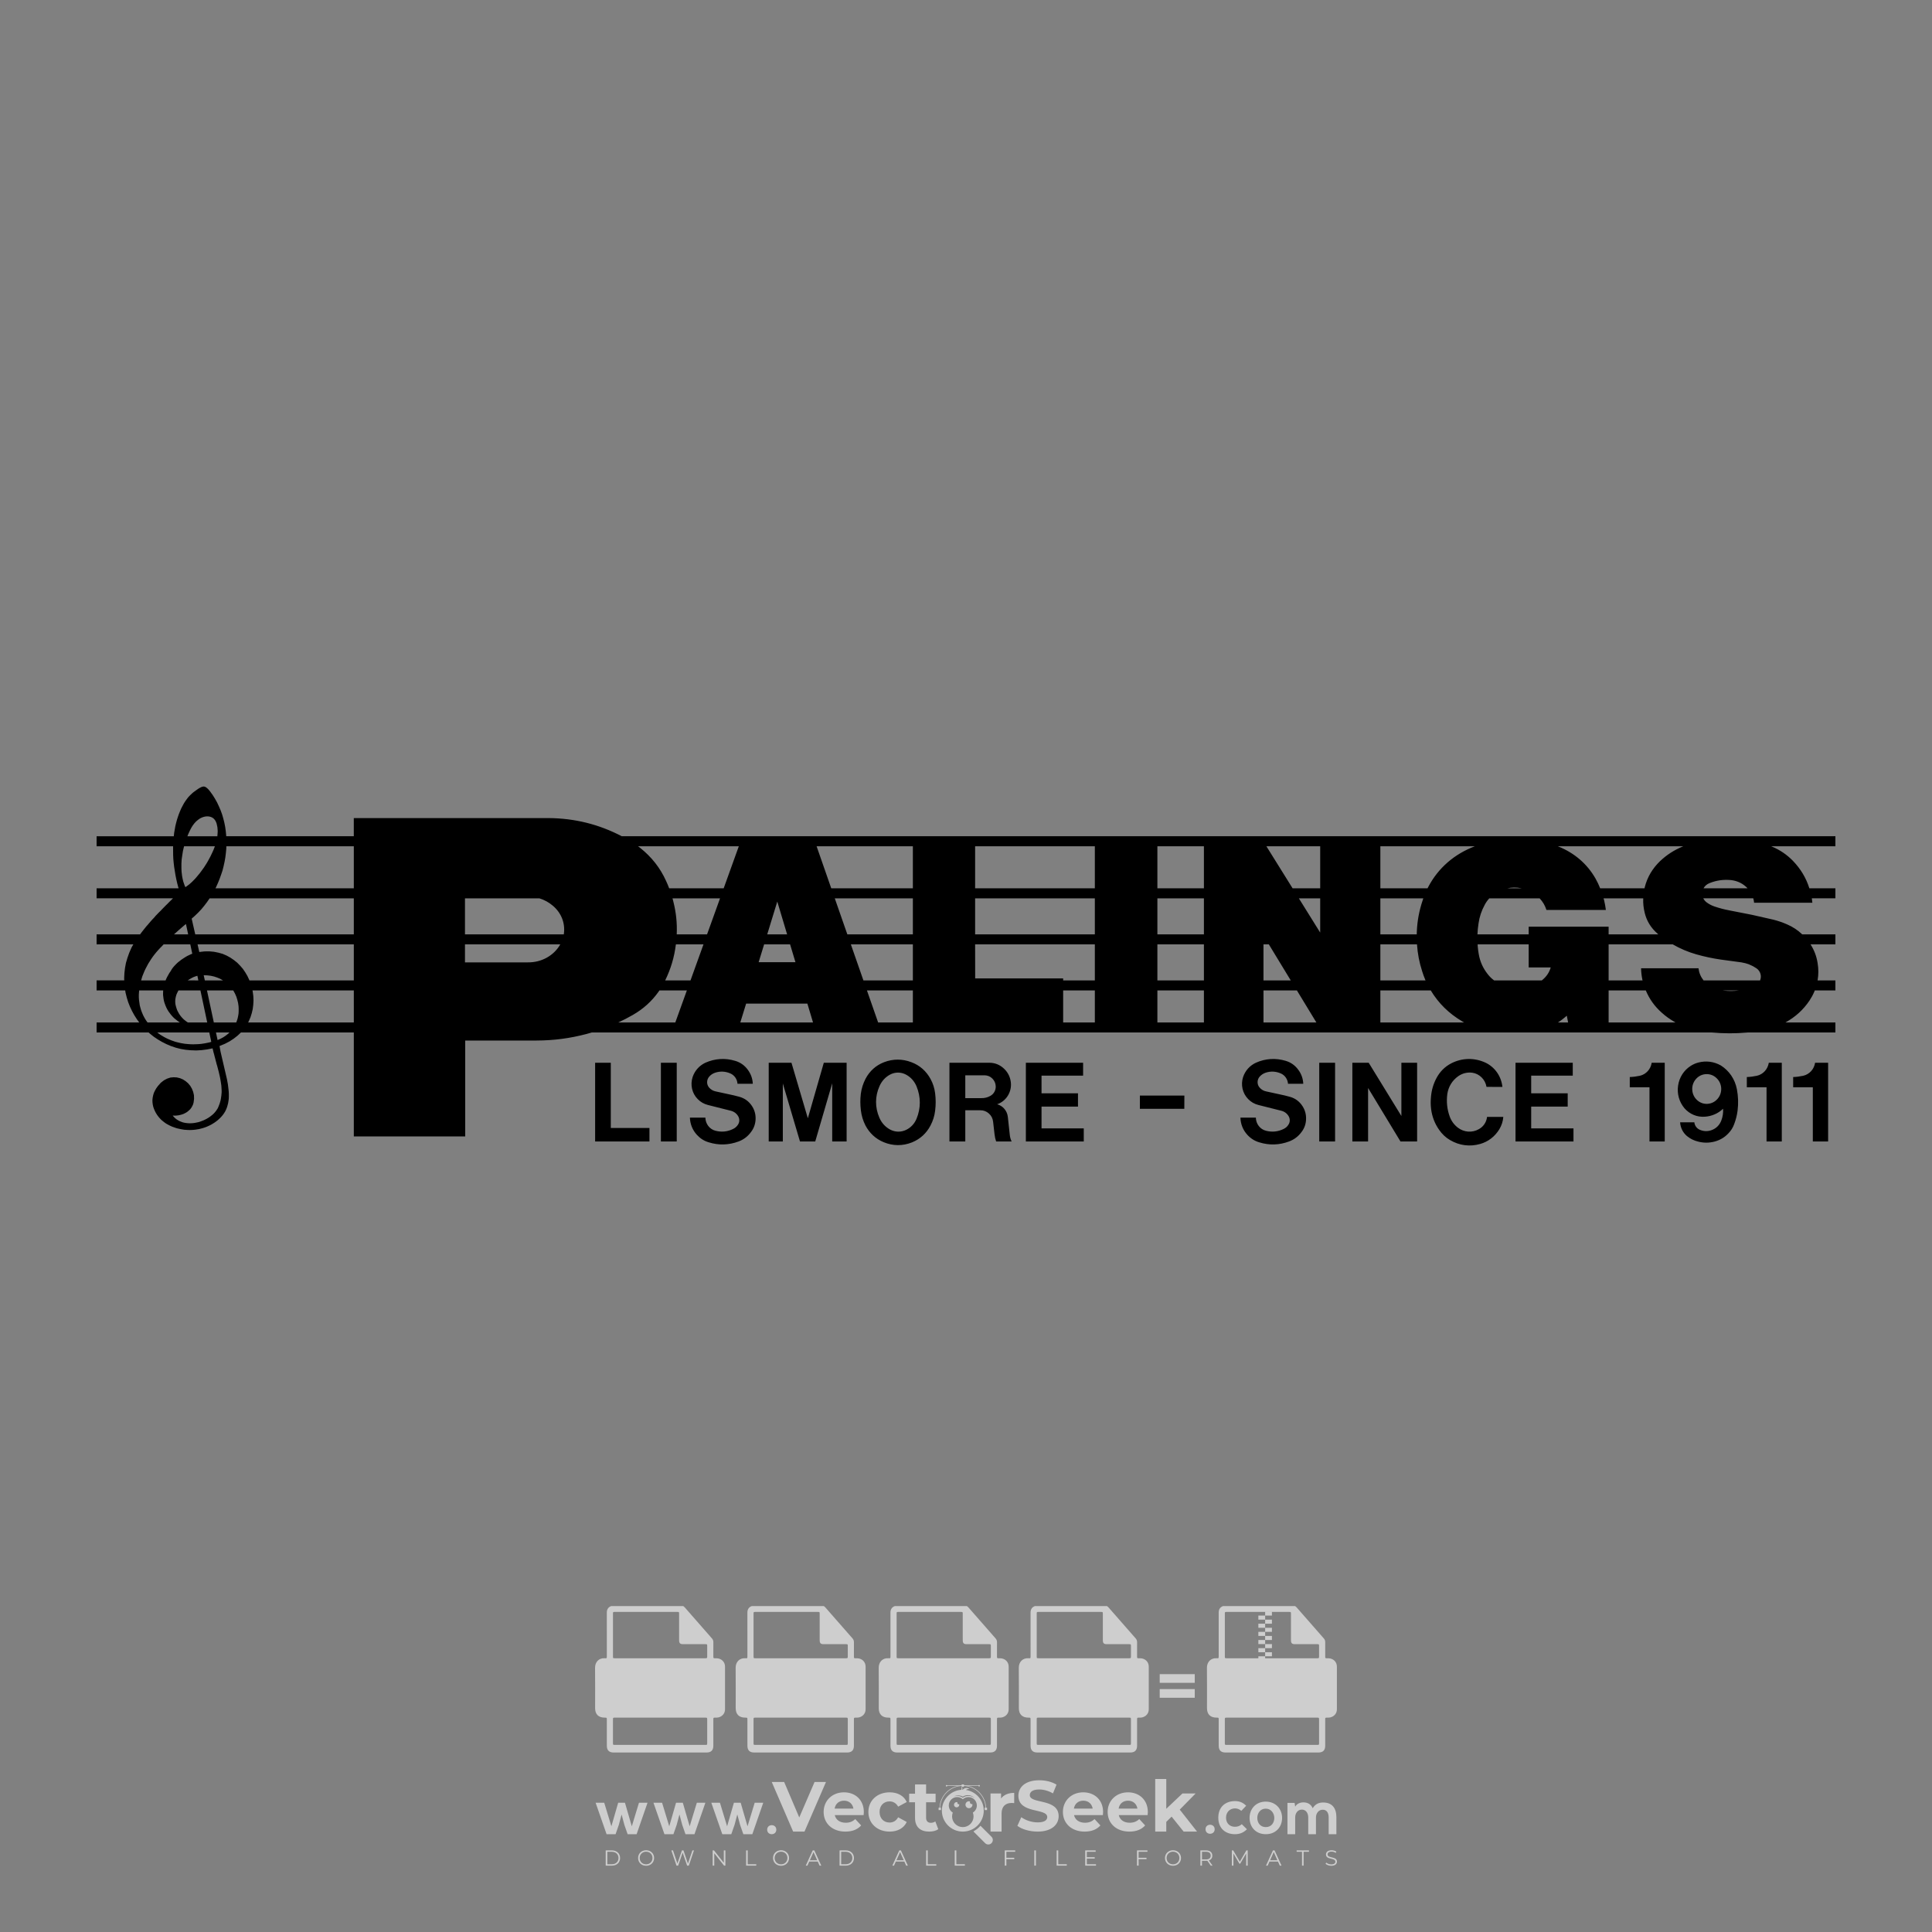 <?xml version="1.0" encoding="iso-8859-1"?>
<!-- Generator: Adobe Illustrator 27.0.0, SVG Export Plug-In . SVG Version: 6.00 Build 0)  -->
<svg version="1.1" id="Layer_1" xmlns="http://www.w3.org/2000/svg" xmlns:xlink="http://www.w3.org/1999/xlink" x="0px" y="0px"
	 viewBox="0 0 500 500" style="enable-background:new 0 0 500 500;" xml:space="preserve">
<rect x="0" y="0" width="500" height="500" fill="#808080" stroke="none"/>
<g id="watermark_1_">
	<g>
		<g id="watermark" style="opacity:0.61;">
			<g>
				<g>
					<g>
						<g>
							<polygon style="fill:#FFFFFF;" points="213.765,461.172 208.204,474.017 205.268,474.017 199.726,461.172 202.938,461.172 
								206.846,470.347 210.81,461.172 							"/>
						</g>
						<g>
							<path style="fill:#FFFFFF;" d="M223.507,469.741h-7.469c0.275,1.23,1.321,1.982,2.826,1.982c1.046,0,1.798-0.312,2.477-0.954
								l1.523,1.651c-0.917,1.046-2.294,1.597-4.074,1.597c-3.413,0-5.634-2.147-5.634-5.083c0-2.954,2.257-5.083,5.267-5.083
								c2.899,0,5.138,1.945,5.138,5.12C223.562,469.191,223.526,469.503,223.507,469.741 M216.002,468.071h4.863
								c-0.202-1.248-1.138-2.055-2.422-2.055C217.139,466.016,216.204,466.805,216.002,468.071"/>
						</g>
						<g>
							<path style="fill:#FFFFFF;" d="M224.735,468.934c0-2.973,2.294-5.083,5.505-5.083c2.074,0,3.707,0.899,4.423,2.514
								l-2.22,1.193c-0.532-0.936-1.321-1.358-2.221-1.358c-1.45,0-2.587,1.009-2.587,2.734c0,1.725,1.138,2.734,2.587,2.734
								c0.899,0,1.688-0.404,2.221-1.358l2.22,1.211c-0.716,1.578-2.349,2.495-4.423,2.495
								C227.029,474.017,224.735,471.907,224.735,468.934"/>
						</g>
						<g>
							<path style="fill:#FFFFFF;" d="M242.828,473.393c-0.587,0.422-1.45,0.624-2.331,0.624c-2.33,0-3.688-1.193-3.688-3.542
								v-4.055h-1.523v-2.202h1.523v-2.404h2.863v2.404h2.459v2.202h-2.459v4.019c0,0.844,0.458,1.303,1.229,1.303
								c0.422,0,0.844-0.128,1.156-0.367L242.828,473.393z"/>
						</g>
					</g>
					<g>
						<path style="fill:#FFFFFF;" d="M262.474,463.997v2.643c-0.238-0.018-0.422-0.037-0.642-0.037
							c-1.578,0-2.624,0.862-2.624,2.753v4.661h-2.863v-9.873h2.734v1.303C259.776,464.493,260.951,463.997,262.474,463.997"/>
					</g>
					<g>
						<path style="fill:#FFFFFF;" d="M263.299,472.53l1.009-2.239c1.083,0.789,2.697,1.339,4.239,1.339
							c1.762,0,2.477-0.587,2.477-1.376c0-2.404-7.469-0.752-7.469-5.524c0-2.184,1.762-4,5.413-4c1.615,0,3.267,0.385,4.459,1.138
							l-0.918,2.257c-1.193-0.679-2.422-1.009-3.56-1.009c-1.761,0-2.44,0.66-2.44,1.468c0,2.367,7.468,0.734,7.468,5.45
							c0,2.147-1.78,3.982-5.45,3.982C266.492,474.017,264.437,473.411,263.299,472.53"/>
					</g>
					<g>
						<path style="fill:#FFFFFF;" d="M285.428,469.741h-7.469c0.275,1.23,1.321,1.982,2.826,1.982c1.046,0,1.798-0.312,2.477-0.954
							l1.523,1.651c-0.918,1.046-2.294,1.597-4.074,1.597c-3.413,0-5.634-2.147-5.634-5.083c0-2.954,2.257-5.083,5.267-5.083
							c2.9,0,5.138,1.945,5.138,5.12C285.484,469.191,285.447,469.503,285.428,469.741 M277.923,468.071h4.863
							c-0.202-1.248-1.138-2.055-2.422-2.055C279.061,466.016,278.125,466.805,277.923,468.071"/>
					</g>
					<g>
						<path style="fill:#FFFFFF;" d="M297.007,469.741h-7.469c0.275,1.23,1.321,1.982,2.826,1.982c1.046,0,1.798-0.312,2.477-0.954
							l1.523,1.651c-0.918,1.046-2.294,1.597-4.074,1.597c-3.413,0-5.634-2.147-5.634-5.083c0-2.954,2.257-5.083,5.267-5.083
							c2.899,0,5.138,1.945,5.138,5.12C297.062,469.191,297.025,469.503,297.007,469.741 M289.501,468.071h4.863
							c-0.202-1.248-1.138-2.055-2.422-2.055C290.639,466.016,289.703,466.805,289.501,468.071"/>
					</g>
					<g>
						<polygon style="fill:#FFFFFF;" points="303.208,470.145 301.831,471.503 301.831,474.017 298.969,474.017 298.969,460.401 
							301.831,460.401 301.831,468.108 306.016,464.144 309.429,464.144 305.318,468.328 309.796,474.017 306.327,474.017 						"/>
					</g>
					<g>
						<path style="fill:#FFFFFF;" d="M256.601,475.359L256.601,475.359l-2.86-2.86c-0.435,0.508-0.953,0.943-1.534,1.284
							c-0.092,0.069-0.186,0.136-0.283,0.199l3.027,3.027c0.456,0.456,1.195,0.456,1.65,0
							C257.057,476.554,257.057,475.815,256.601,475.359"/>
					</g>
					<g>
						<path style="fill:#FFFFFF;" d="M249.984,463.244c0.221-0.173,0.495-0.281,0.797-0.281c0.042,0,0.083,0.002,0.124,0.006
							c-0.214-0.156-0.478-0.249-0.764-0.249c-0.395,0-0.744,0.18-0.981,0.458c-0.051,0-0.1,0.006-0.151,0.008
							c0.039-0.077,0.064-0.162,0.064-0.255c0-0.234-0.143-0.434-0.346-0.519c0.087,0.126,0.138,0.279,0.138,0.445
							c0,0.122-0.031,0.237-0.081,0.341c-2.811,0.201-5.03,2.539-5.03,5.4c0,2.993,2.426,5.42,5.42,5.42
							c2.993,0,5.42-2.426,5.42-5.42C254.595,465.879,252.593,463.635,249.984,463.244 M247.983,464.656
							c0.435,0,0.844,0.112,1.199,0.309c0.374-0.245,0.82-0.387,1.299-0.387c0.711,0,1.348,0.312,1.784,0.806
							c-0.435-0.379-1.004-0.61-1.627-0.61c-0.449,0-0.87,0.12-1.234,0.329c-0.079,0.046-0.156,0.096-0.229,0.15
							c-0.065-0.048-0.133-0.093-0.204-0.134c-0.369-0.219-0.8-0.344-1.26-0.344c-0.3,0-0.588,0.054-0.854,0.152
							C247.196,464.754,247.578,464.656,247.983,464.656 M251.772,469.098c0.115,0.305,0.181,0.634,0.181,0.979
							c0,1.534-1.244,2.777-2.778,2.777c-1.534,0-2.777-1.243-2.777-2.777c0-0.345,0.066-0.674,0.181-0.979
							c-0.62-0.382-1.035-1.064-1.035-1.846c0-1.197,0.971-2.168,2.168-2.168c0.565,0,1.078,0.218,1.463,0.572
							c0.386-0.354,0.899-0.572,1.464-0.572c1.197,0,2.168,0.971,2.168,2.168C252.807,468.034,252.392,468.716,251.772,469.098"/>
					</g>
					<g>
						<path style="fill:#FFFFFF;" d="M251.666,467.061c0,0.497-0.404,0.901-0.901,0.901c-0.497,0-0.901-0.404-0.901-0.901
							s0.404-0.901,0.901-0.901c0.101,0,0.197,0.017,0.287,0.047c-0.03,0.062-0.045,0.132-0.045,0.204
							c0,0.273,0.221,0.494,0.494,0.494c0.05,0,0.099-0.008,0.146-0.022C251.66,466.941,251.666,467,251.666,467.061"/>
					</g>
					<g>
						<path style="fill:#FFFFFF;" d="M248.255,467.061c0,0.376-0.305,0.681-0.681,0.681c-0.376,0-0.681-0.305-0.681-0.681
							s0.305-0.681,0.681-0.681c0.076,0,0.149,0.013,0.217,0.035c-0.023,0.047-0.034,0.1-0.034,0.155
							c0,0.206,0.167,0.374,0.374,0.374c0.038,0,0.075-0.006,0.11-0.017C248.25,466.97,248.255,467.015,248.255,467.061"/>
					</g>
					<g>
						<g>
							<g>
								<rect x="242.908" y="467.83" style="fill:#FFFFFF;" width="0.616" height="0.616"/>
							</g>
							<g>
								<rect x="254.827" y="467.83" style="fill:#FFFFFF;" width="0.616" height="0.616"/>
							</g>
							<g>
								<path style="fill:#FFFFFF;" d="M255.205,468.082h-0.14c0-3.248-2.642-5.89-5.89-5.89c-3.248,0-5.89,2.642-5.89,5.89h-0.14
									c0-1.611,0.627-3.125,1.766-4.264c1.139-1.139,2.653-1.766,4.264-1.766c1.611,0,3.125,0.627,4.264,1.766
									C254.578,464.957,255.205,466.471,255.205,468.082"/>
							</g>
						</g>
						<g>
							<rect x="248.868" y="461.814" style="fill:#FFFFFF;" width="0.616" height="0.616"/>
						</g>
						<g>
							<rect x="244.95" y="462.052" style="fill:#FFFFFF;" width="8.45" height="0.14"/>
						</g>
						<g>
							<path style="fill:#FFFFFF;" d="M245.174,462.15c0,0.108-0.088,0.196-0.196,0.196c-0.108,0-0.196-0.088-0.196-0.196
								c0-0.108,0.088-0.196,0.196-0.196C245.086,461.954,245.174,462.042,245.174,462.15"/>
						</g>
						<g>
							<path style="fill:#FFFFFF;" d="M253.596,462.15c0,0.108-0.088,0.196-0.196,0.196c-0.108,0-0.196-0.088-0.196-0.196
								c0-0.108,0.088-0.196,0.196-0.196C253.509,461.954,253.596,462.042,253.596,462.15"/>
						</g>
					</g>
				</g>
				<g>
					<path style="fill:#FFFFFF;" d="M314.356,473.409c0,1.559-2.364,1.559-2.364,0C311.993,471.851,314.356,471.851,314.356,473.409
						z"/>
				</g>
				<g>
					<g>
						<g>
							<path style="fill:#FFFFFF;" d="M161.739,466.549l1.772,6.088l1.855-6.088h2.215l-2.823,8.14h-2.33l-0.837-2.396l-0.722-2.708
								l-0.722,2.708l-0.837,2.396h-2.33l-2.839-8.14h2.231l1.855,6.088l1.756-6.088H161.739z"/>
						</g>
						<g>
							<path style="fill:#FFFFFF;" d="M176.713,466.549l1.772,6.088l1.855-6.088h2.215l-2.823,8.14h-2.33l-0.837-2.396l-0.722-2.708
								l-0.722,2.708l-0.837,2.396h-2.33l-2.839-8.14h2.231l1.855,6.088l1.756-6.088H176.713z"/>
						</g>
						<g>
							<path style="fill:#FFFFFF;" d="M191.687,466.549l1.772,6.088l1.855-6.088h2.215l-2.823,8.14h-2.33l-0.837-2.396l-0.722-2.708
								l-0.722,2.708l-0.837,2.396h-2.33l-2.839-8.14h2.231l1.855,6.088l1.756-6.088H191.687z"/>
						</g>
					</g>
					<g>
						<path style="fill:#FFFFFF;" d="M200.908,473.52c0,1.559-2.364,1.559-2.364,0C198.545,471.962,200.908,471.962,200.908,473.52z
							"/>
					</g>
					<g>
						<path style="fill:#FFFFFF;" d="M322.71,473.409c-0.935,0.919-1.919,1.28-3.117,1.28c-2.346,0-4.3-1.411-4.3-4.282
							s1.953-4.284,4.3-4.284c1.149,0,2.035,0.329,2.921,1.199l-1.264,1.329c-0.476-0.428-1.066-0.64-1.623-0.64
							c-1.346,0-2.33,0.985-2.33,2.396c0,1.542,1.05,2.362,2.297,2.362c0.64,0,1.28-0.18,1.772-0.672L322.71,473.409z"/>
					</g>
					<g>
						<path style="fill:#FFFFFF;" d="M331.805,470.472c0,2.33-1.591,4.217-4.217,4.217c-2.626,0-4.201-1.887-4.201-4.217
							c0-2.314,1.609-4.217,4.185-4.217C330.149,466.255,331.805,468.158,331.805,470.472z M325.389,470.472
							c0,1.231,0.739,2.38,2.199,2.38c1.46,0,2.199-1.149,2.199-2.38c0-1.215-0.854-2.396-2.199-2.396
							C326.144,468.077,325.389,469.258,325.389,470.472z"/>
					</g>
					<g>
						<path style="fill:#FFFFFF;" d="M338.572,474.689v-4.332c0-1.068-0.559-2.035-1.658-2.035c-1.082,0-1.722,0.967-1.722,2.035
							v4.332h-2.003v-8.107h1.855l0.148,0.985c0.426-0.82,1.362-1.116,2.133-1.116c0.969,0,1.937,0.394,2.396,1.51
							c0.723-1.149,1.658-1.478,2.708-1.478c2.297,0,3.43,1.412,3.43,3.84v4.365h-2.003v-4.365c0-1.066-0.442-1.97-1.526-1.97
							c-1.082,0-1.756,0.935-1.756,2.003v4.332H338.572z"/>
					</g>
				</g>
			</g>
		</g>
		<g style="opacity:0.61;">
			<g>
				<g>
					<path style="fill:#FFFFFF;" d="M345.988,431.299c-0.006-1.224-0.959-2.121-2.189-2.14c-0.924-0.014-0.832,0.12-0.834-0.867
						c-0.003-1.097-0.007-2.194,0.003-3.292c0.003-0.379-0.112-0.691-0.362-0.976c-2.342-2.668-4.678-5.342-7.019-8.011
						c-0.12-0.137-0.275-0.244-0.414-0.366c-6.214,0-12.427,0-18.641,0c-0.794,0.293-1.14,0.868-1.138,1.709
						c0.01,3.748,0.004,7.496,0.004,11.243c0,0.556-0.003,0.589-0.55,0.551c-1.497-0.102-2.516,0.986-2.497,2.492
						c0.044,3.476,0.013,6.953,0.014,10.429c0.001,1.58,0.867,2.443,2.45,2.449c0.582,0.002,0.582,0.002,0.582,0.6
						c0,2.219-0.001,4.438,0.001,6.657c0.001,1.192,0.58,1.771,1.768,1.771c8.013,0.001,16.027,0.001,24.04,0
						c1.168,0,1.755-0.583,1.757-1.745c0.002-2.256,0-4.512,0.001-6.768c0-0.512,0.002-0.511,0.52-0.515
						c0.271-0.002,0.541,0.008,0.809-0.058c0.996-0.246,1.69-1.044,1.694-2.069C346.003,438.696,346.005,434.997,345.988,431.299z
						 M317.537,417.162c5.337,0,10.674,0,16.01,0c0.548,0,0.554,0.007,0.554,0.561c0.001,2.243-0.001,4.486,0.001,6.73
						c0.001,0.811,0.249,1.059,1.06,1.059c1.91,0.001,3.821,0,5.731,0.001c0.458,0,0.479,0.021,0.481,0.483
						c0.003,0.887,0.002,1.775,0,2.662c-0.001,0.477-0.024,0.498-0.504,0.499c-3.895,0.001-7.79,0-11.684,0
						c-3.882,0-7.765,0-11.647,0c-0.55,0-0.552-0.001-0.552-0.561c-0.001-3.624-0.001-7.247,0-10.871
						C316.987,417.166,316.991,417.162,317.537,417.162z M340.822,451.579c-3.883,0.001-7.766,0-11.65,0c-3.871,0-7.742,0-11.613,0
						c-0.572,0-0.574-0.002-0.574-0.579c-0.001-1.997-0.001-3.994,0.001-5.991c0-0.464,0.023-0.486,0.478-0.487
						c7.803-0.001,15.607-0.001,23.41,0c0.478,0,0.499,0.02,0.499,0.503c0.002,1.997,0.001,3.994,0,5.991
						C341.375,451.574,341.37,451.579,340.822,451.579z"/>
				</g>
				<g>
					<g>
						<rect x="327.418" y="417.053" style="fill:#FFFFFF;" width="1.757" height="1.054"/>
					</g>
					<g>
						<rect x="325.662" y="418.107" style="fill:#FFFFFF;" width="1.757" height="1.054"/>
					</g>
					<g>
						<rect x="327.418" y="419.161" style="fill:#FFFFFF;" width="1.757" height="1.054"/>
					</g>
					<g>
						<rect x="325.662" y="420.215" style="fill:#FFFFFF;" width="1.757" height="1.054"/>
					</g>
					<g>
						<rect x="327.418" y="421.269" style="fill:#FFFFFF;" width="1.757" height="1.054"/>
					</g>
					<g>
						<rect x="325.662" y="422.323" style="fill:#FFFFFF;" width="1.757" height="1.054"/>
					</g>
					<g>
						<rect x="327.418" y="423.378" style="fill:#FFFFFF;" width="1.757" height="1.054"/>
					</g>
					<g>
						<rect x="325.662" y="424.432" style="fill:#FFFFFF;" width="1.757" height="1.054"/>
					</g>
					<g>
						<rect x="327.418" y="425.486" style="fill:#FFFFFF;" width="1.757" height="1.054"/>
					</g>
					<g>
						<rect x="325.662" y="426.54" style="fill:#FFFFFF;" width="1.757" height="1.054"/>
					</g>
					<g>
						<rect x="327.418" y="427.594" style="fill:#FFFFFF;" width="1.757" height="1.054"/>
					</g>
					<g>
						<rect x="325.662" y="428.648" style="fill:#FFFFFF;" width="1.757" height="1.054"/>
					</g>
				</g>
			</g>
			<g>
				<path style="fill:#FFFFFF;" d="M187.637,431.299c-0.006-1.224-0.959-2.121-2.189-2.14c-0.924-0.014-0.832,0.12-0.834-0.867
					c-0.003-1.097-0.007-2.194,0.003-3.292c0.003-0.379-0.112-0.691-0.362-0.976c-2.342-2.668-4.678-5.342-7.019-8.011
					c-0.12-0.137-0.275-0.244-0.414-0.366c-6.214,0-12.427,0-18.641,0c-0.794,0.293-1.14,0.868-1.138,1.709
					c0.01,3.748,0.004,7.496,0.004,11.243c0,0.556-0.003,0.589-0.55,0.551c-1.497-0.102-2.516,0.986-2.497,2.492
					c0.044,3.476,0.013,6.953,0.014,10.429c0.001,1.58,0.867,2.443,2.45,2.449c0.582,0.002,0.582,0.002,0.582,0.6
					c0,2.219-0.001,4.438,0.001,6.657c0.001,1.192,0.58,1.771,1.768,1.771c8.013,0.001,16.027,0.001,24.04,0
					c1.168,0,1.755-0.583,1.757-1.745c0.002-2.256,0-4.512,0.001-6.768c0-0.512,0.002-0.511,0.52-0.515
					c0.271-0.002,0.541,0.008,0.809-0.058c0.996-0.246,1.69-1.044,1.694-2.069C187.652,438.696,187.655,434.997,187.637,431.299z
					 M159.187,417.162c5.337,0,10.674,0,16.01,0c0.548,0,0.554,0.007,0.554,0.561c0.001,2.243-0.001,4.486,0.001,6.73
					c0.001,0.811,0.249,1.059,1.06,1.059c1.91,0.001,3.821,0,5.731,0.001c0.458,0,0.479,0.021,0.481,0.483
					c0.003,0.887,0.002,1.775,0,2.662c-0.001,0.477-0.024,0.498-0.504,0.499c-3.895,0.001-7.79,0-11.684,0
					c-3.882,0-7.765,0-11.647,0c-0.55,0-0.552-0.001-0.552-0.561c-0.001-3.624-0.001-7.247,0-10.871
					C158.636,417.166,158.64,417.162,159.187,417.162z M182.472,451.579c-3.883,0.001-7.766,0-11.65,0c-3.871,0-7.742,0-11.613,0
					c-0.572,0-0.574-0.002-0.574-0.579c-0.001-1.997-0.001-3.994,0.001-5.991c0-0.464,0.023-0.486,0.478-0.487
					c7.803-0.001,15.607-0.001,23.41,0c0.478,0,0.499,0.02,0.499,0.503c0.002,1.997,0.001,3.994,0,5.991
					C183.024,451.574,183.019,451.579,182.472,451.579z"/>
			</g>
			<g>
				<path style="fill:#FFFFFF;" d="M159.779,440.669v-7.897h2.779c0.375,0,0.726,0.061,1.053,0.182
					c0.327,0.121,0.612,0.292,0.855,0.513c0.242,0.221,0.434,0.483,0.573,0.789c0.14,0.305,0.21,0.642,0.21,1.009
					c0,0.375-0.07,0.715-0.21,1.02c-0.14,0.305-0.331,0.568-0.573,0.789c-0.243,0.221-0.528,0.392-0.855,0.513
					c-0.327,0.121-0.678,0.182-1.053,0.182h-1.29v2.901H159.779z M162.58,436.356c0.39,0,0.684-0.111,0.882-0.331
					c0.199-0.22,0.298-0.474,0.298-0.761c0-0.14-0.024-0.276-0.072-0.408c-0.048-0.132-0.121-0.248-0.221-0.347
					c-0.099-0.099-0.223-0.178-0.37-0.237c-0.147-0.059-0.32-0.089-0.518-0.089h-1.312v2.173H162.58z"/>
				<path style="fill:#FFFFFF;" d="M166.308,432.771h1.731l3.177,5.294h0.088l-0.088-1.522v-3.772h1.478v7.897h-1.566l-3.353-5.592
					h-0.088l0.088,1.522v4.07h-1.467V432.771z"/>
				<path style="fill:#FFFFFF;" d="M177.922,436.334h3.872c0.022,0.089,0.04,0.195,0.055,0.32c0.014,0.125,0.022,0.25,0.022,0.375
					c0,0.507-0.077,0.985-0.231,1.434c-0.154,0.449-0.397,0.849-0.728,1.202c-0.353,0.375-0.776,0.666-1.268,0.871
					c-0.493,0.206-1.055,0.309-1.688,0.309c-0.574,0-1.114-0.103-1.622-0.309c-0.507-0.206-0.948-0.492-1.323-0.86
					c-0.375-0.367-0.673-0.803-0.894-1.307c-0.221-0.504-0.331-1.053-0.331-1.649c0-0.595,0.11-1.145,0.331-1.649
					c0.221-0.504,0.518-0.939,0.894-1.307c0.375-0.367,0.816-0.654,1.323-0.86c0.507-0.206,1.048-0.309,1.622-0.309
					c0.64,0,1.211,0.11,1.715,0.331c0.504,0.221,0.935,0.526,1.296,0.915l-1.025,1.004c-0.258-0.272-0.544-0.48-0.861-0.623
					c-0.316-0.143-0.695-0.215-1.136-0.215c-0.361,0-0.703,0.065-1.026,0.193c-0.324,0.129-0.607,0.311-0.85,0.546
					c-0.242,0.235-0.436,0.52-0.579,0.855c-0.143,0.335-0.215,0.708-0.215,1.119c0,0.412,0.072,0.785,0.215,1.12
					c0.143,0.335,0.338,0.62,0.584,0.855c0.246,0.235,0.531,0.418,0.855,0.546c0.323,0.129,0.669,0.193,1.037,0.193
					c0.419,0,0.773-0.061,1.064-0.182c0.29-0.121,0.538-0.278,0.744-0.469c0.148-0.132,0.275-0.3,0.381-0.502
					c0.106-0.202,0.189-0.428,0.248-0.678h-2.482V436.334z"/>
			</g>
			<g>
				<path style="fill:#FFFFFF;" d="M224.019,431.299c-0.006-1.224-0.959-2.121-2.189-2.14c-0.924-0.014-0.832,0.12-0.834-0.867
					c-0.003-1.097-0.007-2.194,0.003-3.292c0.003-0.379-0.112-0.691-0.362-0.976c-2.342-2.668-4.678-5.342-7.019-8.011
					c-0.12-0.137-0.275-0.244-0.414-0.366c-6.214,0-12.427,0-18.641,0c-0.794,0.293-1.14,0.868-1.138,1.709
					c0.01,3.748,0.004,7.496,0.004,11.243c0,0.556-0.003,0.589-0.55,0.551c-1.497-0.102-2.516,0.986-2.497,2.492
					c0.044,3.476,0.013,6.953,0.014,10.429c0.001,1.58,0.867,2.443,2.45,2.449c0.582,0.002,0.582,0.002,0.582,0.6
					c0,2.219-0.001,4.438,0.001,6.657c0.001,1.192,0.58,1.771,1.768,1.771c8.013,0.001,16.027,0.001,24.04,0
					c1.168,0,1.755-0.583,1.757-1.745c0.002-2.256,0-4.512,0.001-6.768c0-0.512,0.002-0.511,0.52-0.515
					c0.271-0.002,0.541,0.008,0.809-0.058c0.997-0.246,1.69-1.044,1.694-2.069C224.034,438.696,224.036,434.997,224.019,431.299z
					 M195.568,417.162c5.337,0,10.674,0,16.01,0c0.548,0,0.554,0.007,0.554,0.561c0.001,2.243-0.001,4.486,0.001,6.73
					c0.001,0.811,0.249,1.059,1.06,1.059c1.91,0.001,3.821,0,5.731,0.001c0.458,0,0.479,0.021,0.481,0.483
					c0.003,0.887,0.002,1.775,0,2.662c-0.001,0.477-0.024,0.498-0.504,0.499c-3.895,0.001-7.79,0-11.684,0
					c-3.882,0-7.765,0-11.647,0c-0.55,0-0.552-0.001-0.552-0.561c-0.001-3.624-0.001-7.247,0-10.871
					C195.018,417.166,195.022,417.162,195.568,417.162z M218.854,451.579c-3.883,0.001-7.766,0-11.65,0c-3.871,0-7.742,0-11.613,0
					c-0.572,0-0.574-0.002-0.574-0.579c-0.001-1.997-0.001-3.994,0.001-5.991c0-0.464,0.023-0.486,0.478-0.487
					c7.803-0.001,15.607-0.001,23.41,0c0.478,0,0.499,0.02,0.499,0.503c0.002,1.997,0.001,3.994,0,5.991
					C219.406,451.574,219.401,451.579,218.854,451.579z"/>
			</g>
			<g>
				<path style="fill:#FFFFFF;" d="M205.111,432.771h1.699l2.967,7.897h-1.644l-0.651-1.886h-3.044l-0.651,1.886h-1.643
					L205.111,432.771z M206.997,437.415l-0.706-1.974l-0.287-0.96h-0.088l-0.287,0.96l-0.706,1.974H206.997z"/>
				<path style="fill:#FFFFFF;" d="M211.331,434.536c-0.125,0-0.245-0.024-0.359-0.072c-0.114-0.048-0.213-0.114-0.298-0.199
					c-0.084-0.084-0.151-0.182-0.198-0.292c-0.048-0.11-0.072-0.232-0.072-0.364s0.024-0.254,0.072-0.364
					c0.048-0.11,0.114-0.208,0.198-0.292c0.084-0.084,0.184-0.151,0.298-0.198c0.114-0.048,0.233-0.072,0.359-0.072
					c0.257,0,0.478,0.09,0.662,0.27c0.184,0.181,0.276,0.399,0.276,0.656s-0.092,0.476-0.276,0.656
					C211.809,434.446,211.589,434.536,211.331,434.536z M210.615,440.669v-5.404h1.445v5.404H210.615z"/>
			</g>
			<g>
				<path style="fill:#FFFFFF;" d="M261.044,431.299c-0.006-1.224-0.959-2.121-2.189-2.14c-0.924-0.014-0.832,0.12-0.834-0.867
					c-0.003-1.097-0.007-2.194,0.003-3.292c0.003-0.379-0.112-0.691-0.362-0.976c-2.342-2.668-4.678-5.342-7.019-8.011
					c-0.12-0.137-0.275-0.244-0.414-0.366c-6.214,0-12.427,0-18.641,0c-0.794,0.293-1.14,0.868-1.138,1.709
					c0.01,3.748,0.004,7.496,0.004,11.243c0,0.556-0.003,0.589-0.55,0.551c-1.497-0.102-2.516,0.986-2.497,2.492
					c0.044,3.476,0.013,6.953,0.014,10.429c0.001,1.58,0.867,2.443,2.45,2.449c0.582,0.002,0.582,0.002,0.582,0.6
					c0,2.219-0.001,4.438,0.001,6.657c0.001,1.192,0.58,1.771,1.768,1.771c8.013,0.001,16.027,0.001,24.04,0
					c1.168,0,1.755-0.583,1.757-1.745c0.002-2.256,0-4.512,0.001-6.768c0-0.512,0.002-0.511,0.52-0.515
					c0.271-0.002,0.541,0.008,0.809-0.058c0.996-0.246,1.69-1.044,1.694-2.069C261.059,438.696,261.061,434.997,261.044,431.299z
					 M232.593,417.162c5.337,0,10.674,0,16.01,0c0.548,0,0.554,0.007,0.554,0.561c0.001,2.243-0.001,4.486,0.001,6.73
					c0.001,0.811,0.249,1.059,1.06,1.059c1.91,0.001,3.821,0,5.731,0.001c0.458,0,0.479,0.021,0.481,0.483
					c0.003,0.887,0.002,1.775,0,2.662c-0.001,0.477-0.024,0.498-0.504,0.499c-3.895,0.001-7.79,0-11.684,0
					c-3.882,0-7.765,0-11.647,0c-0.55,0-0.552-0.001-0.552-0.561c-0.001-3.624-0.001-7.247,0-10.871
					C232.042,417.166,232.047,417.162,232.593,417.162z M255.878,451.579c-3.883,0.001-7.766,0-11.65,0c-3.871,0-7.742,0-11.613,0
					c-0.572,0-0.574-0.002-0.574-0.579c-0.001-1.997-0.001-3.994,0.001-5.991c0-0.464,0.023-0.486,0.478-0.487
					c7.803-0.001,15.607-0.001,23.41,0c0.478,0,0.499,0.02,0.499,0.503c0.002,1.997,0.001,3.994,0,5.991
					C256.431,451.574,256.426,451.579,255.878,451.579z"/>
			</g>
			<g>
				<path style="fill:#FFFFFF;" d="M236.361,440.845c-0.338,0-0.662-0.048-0.971-0.143c-0.309-0.095-0.592-0.239-0.849-0.43
					c-0.257-0.191-0.481-0.425-0.673-0.7c-0.191-0.276-0.342-0.597-0.452-0.965l1.401-0.551c0.103,0.397,0.283,0.726,0.54,0.987
					c0.257,0.261,0.596,0.392,1.015,0.392c0.154,0,0.303-0.02,0.447-0.061c0.143-0.04,0.272-0.099,0.386-0.176
					s0.204-0.175,0.27-0.292c0.066-0.118,0.099-0.254,0.099-0.408c0-0.147-0.026-0.279-0.077-0.397
					c-0.051-0.117-0.138-0.227-0.259-0.331c-0.121-0.103-0.28-0.202-0.475-0.298c-0.195-0.095-0.435-0.195-0.722-0.298l-0.485-0.176
					c-0.213-0.073-0.429-0.173-0.645-0.298c-0.217-0.125-0.413-0.276-0.59-0.452c-0.177-0.176-0.322-0.384-0.436-0.623
					c-0.114-0.239-0.171-0.509-0.171-0.81c0-0.309,0.06-0.597,0.182-0.866c0.121-0.268,0.294-0.503,0.518-0.706
					c0.224-0.202,0.492-0.36,0.805-0.474s0.66-0.171,1.042-0.171c0.397,0,0.74,0.053,1.031,0.16
					c0.291,0.107,0.537,0.243,0.739,0.408c0.202,0.165,0.366,0.348,0.491,0.546c0.125,0.199,0.217,0.386,0.276,0.563l-1.312,0.551
					c-0.074-0.221-0.208-0.419-0.402-0.596c-0.195-0.176-0.462-0.265-0.8-0.265c-0.324,0-0.592,0.075-0.805,0.226
					c-0.213,0.151-0.32,0.348-0.32,0.59c0,0.235,0.103,0.436,0.309,0.601c0.206,0.165,0.533,0.325,0.982,0.48l0.497,0.165
					c0.316,0.111,0.605,0.237,0.866,0.381c0.261,0.143,0.485,0.314,0.673,0.513c0.187,0.199,0.331,0.425,0.43,0.678
					c0.1,0.254,0.149,0.546,0.149,0.877c0,0.412-0.083,0.767-0.248,1.064c-0.165,0.298-0.377,0.542-0.634,0.734
					c-0.258,0.191-0.548,0.335-0.872,0.43C236.986,440.797,236.67,440.845,236.361,440.845z"/>
				<path style="fill:#FFFFFF;" d="M239.516,432.771h1.61l1.633,4.754l0.287,1.015h0.088l0.309-1.015l1.699-4.754h1.61l-2.879,7.897
					h-1.566L239.516,432.771z"/>
				<path style="fill:#FFFFFF;" d="M251.097,436.334h3.871c0.022,0.089,0.04,0.195,0.055,0.32c0.015,0.125,0.023,0.25,0.023,0.375
					c0,0.507-0.078,0.985-0.232,1.434c-0.154,0.449-0.397,0.849-0.728,1.202c-0.353,0.375-0.775,0.666-1.268,0.871
					c-0.493,0.206-1.055,0.309-1.688,0.309c-0.574,0-1.114-0.103-1.621-0.309c-0.507-0.206-0.949-0.492-1.324-0.86
					c-0.375-0.367-0.673-0.803-0.894-1.307c-0.22-0.504-0.331-1.053-0.331-1.649c0-0.595,0.11-1.145,0.331-1.649
					c0.221-0.504,0.518-0.939,0.894-1.307c0.375-0.367,0.816-0.654,1.324-0.86c0.507-0.206,1.047-0.309,1.621-0.309
					c0.64,0,1.211,0.11,1.715,0.331c0.504,0.221,0.936,0.526,1.296,0.915l-1.026,1.004c-0.257-0.272-0.544-0.48-0.861-0.623
					c-0.316-0.143-0.694-0.215-1.136-0.215c-0.36,0-0.702,0.065-1.026,0.193c-0.323,0.129-0.607,0.311-0.849,0.546
					c-0.243,0.235-0.436,0.52-0.579,0.855c-0.143,0.335-0.215,0.708-0.215,1.119c0,0.412,0.072,0.785,0.215,1.12
					c0.143,0.335,0.338,0.62,0.585,0.855c0.246,0.235,0.531,0.418,0.854,0.546c0.324,0.129,0.669,0.193,1.037,0.193
					c0.419,0,0.774-0.061,1.064-0.182c0.29-0.121,0.539-0.278,0.745-0.469c0.147-0.132,0.274-0.3,0.38-0.502
					c0.107-0.202,0.189-0.428,0.248-0.678h-2.482V436.334z"/>
			</g>
			<g>
				<path style="fill:#FFFFFF;" d="M297.3,431.299c-0.006-1.224-0.959-2.121-2.189-2.14c-0.924-0.014-0.832,0.12-0.834-0.867
					c-0.003-1.097-0.007-2.194,0.003-3.292c0.003-0.379-0.112-0.691-0.362-0.976c-2.342-2.668-4.678-5.342-7.019-8.011
					c-0.12-0.137-0.275-0.244-0.414-0.366c-6.214,0-12.427,0-18.641,0c-0.794,0.293-1.14,0.868-1.138,1.709
					c0.01,3.748,0.004,7.496,0.004,11.243c0,0.556-0.003,0.589-0.55,0.551c-1.497-0.102-2.516,0.986-2.497,2.492
					c0.044,3.476,0.013,6.953,0.014,10.429c0.001,1.58,0.867,2.443,2.45,2.449c0.582,0.002,0.582,0.002,0.582,0.6
					c0,2.219-0.001,4.438,0.001,6.657c0.001,1.192,0.58,1.771,1.768,1.771c8.013,0.001,16.027,0.001,24.04,0
					c1.168,0,1.755-0.583,1.757-1.745c0.002-2.256,0-4.512,0.001-6.768c0-0.512,0.002-0.511,0.52-0.515
					c0.271-0.002,0.541,0.008,0.809-0.058c0.996-0.246,1.69-1.044,1.694-2.069C297.315,438.696,297.318,434.997,297.3,431.299z
					 M268.85,417.162c5.337,0,10.674,0,16.01,0c0.548,0,0.554,0.007,0.554,0.561c0.001,2.243-0.001,4.486,0.001,6.73
					c0.001,0.811,0.249,1.059,1.06,1.059c1.91,0.001,3.821,0,5.731,0.001c0.458,0,0.479,0.021,0.481,0.483
					c0.003,0.887,0.002,1.775,0,2.662c-0.001,0.477-0.024,0.498-0.504,0.499c-3.895,0.001-7.79,0-11.684,0
					c-3.882,0-7.765,0-11.647,0c-0.55,0-0.552-0.001-0.552-0.561c-0.001-3.624-0.001-7.247,0-10.871
					C268.299,417.166,268.303,417.162,268.85,417.162z M292.135,451.579c-3.883,0.001-7.766,0-11.65,0c-3.871,0-7.742,0-11.613,0
					c-0.572,0-0.574-0.002-0.574-0.579c-0.001-1.997-0.001-3.994,0.001-5.991c0-0.464,0.023-0.486,0.478-0.487
					c7.803-0.001,15.607-0.001,23.41,0c0.478,0,0.499,0.02,0.499,0.503c0.001,1.997,0.001,3.994,0,5.991
					C292.687,451.574,292.682,451.579,292.135,451.579z"/>
			</g>
			<g>
				<path style="fill:#FFFFFF;" d="M272.966,434.183v1.831h3.165v1.412h-3.165v1.831h3.518v1.412h-5.007v-7.897h5.007v1.412H272.966
					z"/>
				<path style="fill:#FFFFFF;" d="M277.852,440.669v-7.897h2.779c0.375,0,0.726,0.061,1.053,0.182
					c0.327,0.121,0.612,0.292,0.855,0.513c0.243,0.221,0.434,0.483,0.574,0.789c0.14,0.305,0.209,0.642,0.209,1.009
					c0,0.375-0.07,0.715-0.209,1.02c-0.14,0.305-0.331,0.568-0.574,0.789c-0.243,0.221-0.528,0.392-0.855,0.513
					c-0.327,0.121-0.678,0.182-1.053,0.182h-1.29v2.901H277.852z M280.653,436.356c0.389,0,0.684-0.111,0.882-0.331
					c0.199-0.22,0.298-0.474,0.298-0.761c0-0.14-0.024-0.276-0.072-0.408c-0.048-0.132-0.121-0.248-0.221-0.347
					c-0.099-0.099-0.222-0.178-0.37-0.237c-0.147-0.059-0.32-0.089-0.518-0.089h-1.312v2.173H280.653z"/>
				<path style="fill:#FFFFFF;" d="M286.797,440.845c-0.338,0-0.662-0.048-0.971-0.143c-0.309-0.095-0.592-0.239-0.849-0.43
					c-0.257-0.191-0.482-0.425-0.673-0.7c-0.191-0.276-0.342-0.597-0.452-0.965l1.401-0.551c0.103,0.397,0.283,0.726,0.541,0.987
					c0.257,0.261,0.595,0.392,1.015,0.392c0.154,0,0.303-0.02,0.447-0.061c0.143-0.04,0.272-0.099,0.386-0.176
					c0.114-0.077,0.204-0.175,0.27-0.292c0.066-0.118,0.1-0.254,0.1-0.408c0-0.147-0.026-0.279-0.077-0.397
					c-0.051-0.117-0.138-0.227-0.259-0.331c-0.121-0.103-0.279-0.202-0.474-0.298c-0.195-0.095-0.436-0.195-0.723-0.298
					l-0.485-0.176c-0.213-0.073-0.428-0.173-0.645-0.298c-0.217-0.125-0.414-0.276-0.59-0.452c-0.176-0.176-0.322-0.384-0.436-0.623
					c-0.114-0.239-0.171-0.509-0.171-0.81c0-0.309,0.061-0.597,0.182-0.866c0.121-0.268,0.294-0.503,0.518-0.706
					c0.224-0.202,0.493-0.36,0.805-0.474c0.312-0.114,0.66-0.171,1.042-0.171c0.397,0,0.741,0.053,1.031,0.16
					c0.29,0.107,0.537,0.243,0.739,0.408c0.202,0.165,0.365,0.348,0.491,0.546c0.125,0.199,0.217,0.386,0.276,0.563l-1.312,0.551
					c-0.074-0.221-0.208-0.419-0.403-0.596c-0.195-0.176-0.462-0.265-0.799-0.265c-0.324,0-0.592,0.075-0.805,0.226
					c-0.213,0.151-0.32,0.348-0.32,0.59c0,0.235,0.103,0.436,0.309,0.601c0.206,0.165,0.533,0.325,0.982,0.48l0.496,0.165
					c0.316,0.111,0.605,0.237,0.866,0.381c0.261,0.143,0.485,0.314,0.673,0.513c0.187,0.199,0.331,0.425,0.43,0.678
					c0.099,0.254,0.149,0.546,0.149,0.877c0,0.412-0.083,0.767-0.248,1.064c-0.165,0.298-0.377,0.542-0.634,0.734
					c-0.258,0.191-0.548,0.335-0.872,0.43C287.422,440.797,287.105,440.845,286.797,440.845z"/>
			</g>
			<g>
				<path style="fill:#FFFFFF;" d="M321.394,439.168l4.004-4.985h-3.827v-1.412h5.559v1.5l-3.96,4.985h4.004v1.412h-5.779V439.168z"
					/>
				<path style="fill:#FFFFFF;" d="M328.409,432.771h1.489v7.897h-1.489V432.771z"/>
				<path style="fill:#FFFFFF;" d="M331.486,440.669v-7.897h2.779c0.375,0,0.726,0.061,1.053,0.182
					c0.327,0.121,0.612,0.292,0.855,0.513s0.434,0.483,0.574,0.789c0.14,0.305,0.209,0.642,0.209,1.009
					c0,0.375-0.07,0.715-0.209,1.02c-0.14,0.305-0.331,0.568-0.574,0.789c-0.243,0.221-0.528,0.392-0.855,0.513
					c-0.327,0.121-0.678,0.182-1.053,0.182h-1.29v2.901H331.486z M334.288,436.356c0.389,0,0.684-0.111,0.882-0.331
					c0.199-0.22,0.298-0.474,0.298-0.761c0-0.14-0.024-0.276-0.072-0.408c-0.048-0.132-0.121-0.248-0.221-0.347
					c-0.099-0.099-0.222-0.178-0.37-0.237c-0.147-0.059-0.32-0.089-0.518-0.089h-1.312v2.173H334.288z"/>
			</g>
		</g>
		<g style="opacity:0.61;">
			<path style="fill:#FFFFFF;" d="M300.133,433.27h9.067v2.242h-9.067V433.27z M300.133,437.136h9.067v2.243h-9.067V437.136z"/>
		</g>
	</g>
	<g style="opacity:0.61;">
		<path style="fill:#FFFFFF;" d="M156.756,478.878h1.607c1.263,0,2.114,0.812,2.114,1.974c0,1.161-0.851,1.973-2.114,1.973h-1.607
			V478.878z M158.34,482.464c1.049,0,1.725-0.665,1.725-1.612c0-0.947-0.677-1.613-1.725-1.613h-1.167v3.225H158.34z"/>
		<path style="fill:#FFFFFF;" d="M165.139,480.851c0-1.15,0.879-2.007,2.075-2.007c1.184,0,2.069,0.851,2.069,2.007
			c0,1.156-0.885,2.007-2.069,2.007C166.019,482.858,165.139,482.002,165.139,480.851z M168.866,480.851
			c0-0.942-0.705-1.635-1.652-1.635c-0.953,0-1.663,0.693-1.663,1.635c0,0.941,0.71,1.635,1.663,1.635
			C168.162,482.486,168.866,481.793,168.866,480.851z"/>
		<path style="fill:#FFFFFF;" d="M179.596,478.878l-1.331,3.947h-0.44l-1.156-3.366l-1.161,3.366h-0.434l-1.331-3.947h0.429
			l1.139,3.394l1.178-3.394h0.389l1.161,3.411l1.156-3.411H179.596z"/>
		<path style="fill:#FFFFFF;" d="M187.731,478.878v3.947h-0.344l-2.537-3.202v3.202h-0.417v-3.947h0.344l2.543,3.203v-3.203H187.731
			z"/>
		<path style="fill:#FFFFFF;" d="M193.093,478.878h0.417v3.586h2.21v0.361h-2.627V478.878z"/>
		<path style="fill:#FFFFFF;" d="M200.061,480.851c0-1.15,0.879-2.007,2.075-2.007c1.184,0,2.069,0.851,2.069,2.007
			c0,1.156-0.885,2.007-2.069,2.007C200.941,482.858,200.061,482.002,200.061,480.851z M203.788,480.851
			c0-0.942-0.705-1.635-1.652-1.635c-0.953,0-1.663,0.693-1.663,1.635c0,0.941,0.71,1.635,1.663,1.635
			C203.083,482.486,203.788,481.793,203.788,480.851z"/>
		<path style="fill:#FFFFFF;" d="M211.636,481.77h-2.199l-0.474,1.054h-0.434l1.804-3.947h0.412l1.804,3.947h-0.44L211.636,481.77z
			 M211.484,481.432l-0.947-2.12l-0.947,2.12H211.484z"/>
		<path style="fill:#FFFFFF;" d="M217.28,478.878h1.607c1.263,0,2.114,0.812,2.114,1.974c0,1.161-0.851,1.973-2.114,1.973h-1.607
			V478.878z M218.864,482.464c1.049,0,1.725-0.665,1.725-1.612c0-0.947-0.677-1.613-1.725-1.613h-1.167v3.225H218.864z"/>
		<path style="fill:#FFFFFF;" d="M234.041,481.77h-2.199l-0.474,1.054h-0.434l1.804-3.947h0.412l1.804,3.947h-0.44L234.041,481.77z
			 M233.889,481.432l-0.947-2.12l-0.947,2.12H233.889z"/>
		<path style="fill:#FFFFFF;" d="M239.685,478.878h0.417v3.586h2.21v0.361h-2.627V478.878z"/>
		<path style="fill:#FFFFFF;" d="M247.082,478.878h0.417v3.586h2.21v0.361h-2.627V478.878z"/>
		<path style="fill:#FFFFFF;" d="M260.449,479.239v1.551h2.041v0.361h-2.041v1.675h-0.417v-3.947h2.706v0.361H260.449z"/>
		<path style="fill:#FFFFFF;" d="M267.678,478.878h0.417v3.947h-0.417V478.878z"/>
		<path style="fill:#FFFFFF;" d="M273.456,478.878h0.417v3.586h2.21v0.361h-2.627V478.878z"/>
		<path style="fill:#FFFFFF;" d="M283.644,482.464v0.361h-2.791v-3.947h2.706v0.361h-2.289v1.404h2.041v0.355h-2.041v1.466H283.644z
			"/>
		<path style="fill:#FFFFFF;" d="M294.672,479.239v1.551h2.041v0.361h-2.041v1.675h-0.417v-3.947h2.706v0.361H294.672z"/>
		<path style="fill:#FFFFFF;" d="M301.5,480.851c0-1.15,0.879-2.007,2.075-2.007c1.184,0,2.069,0.851,2.069,2.007
			c0,1.156-0.885,2.007-2.069,2.007C302.379,482.858,301.5,482.002,301.5,480.851z M305.226,480.851
			c0-0.942-0.705-1.635-1.652-1.635c-0.953,0-1.663,0.693-1.663,1.635c0,0.941,0.71,1.635,1.663,1.635
			C304.522,482.486,305.226,481.793,305.226,480.851z"/>
		<path style="fill:#FFFFFF;" d="M313.351,482.825l-0.902-1.269c-0.102,0.011-0.203,0.017-0.316,0.017h-1.06v1.252h-0.417v-3.947
			h1.477c1.004,0,1.613,0.507,1.613,1.353c0,0.62-0.327,1.054-0.902,1.24l0.964,1.353H313.351z M313.328,480.231
			c0-0.632-0.417-0.992-1.207-0.992h-1.048v1.979h1.048C312.911,481.218,313.328,480.851,313.328,480.231z"/>
		<path style="fill:#FFFFFF;" d="M322.907,478.878v3.947h-0.4v-3.158l-1.551,2.656h-0.197l-1.551-2.639v3.14h-0.4v-3.947h0.344
			l1.714,2.926l1.697-2.926H322.907z"/>
		<path style="fill:#FFFFFF;" d="M330.744,481.77h-2.199l-0.473,1.054h-0.434l1.804-3.947h0.411l1.804,3.947h-0.44L330.744,481.77z
			 M330.592,481.432l-0.947-2.12l-0.947,2.12H330.592z"/>
		<path style="fill:#FFFFFF;" d="M336.957,479.239h-1.387v-0.361h3.192v0.361h-1.387v3.586h-0.417V479.239z"/>
		<path style="fill:#FFFFFF;" d="M343.063,482.346l0.164-0.321c0.282,0.276,0.784,0.479,1.302,0.479c0.739,0,1.06-0.31,1.06-0.699
			c0-1.083-2.43-0.417-2.43-1.877c0-0.581,0.451-1.083,1.455-1.083c0.446,0,0.908,0.13,1.224,0.35l-0.141,0.333
			c-0.338-0.22-0.733-0.327-1.083-0.327c-0.722,0-1.043,0.321-1.043,0.716c0,1.083,2.43,0.429,2.43,1.866
			c0,0.581-0.462,1.077-1.472,1.077C343.937,482.858,343.356,482.65,343.063,482.346z"/>
	</g>
</g>
<g>
</g>
<g>
	<path style="fill-rule:evenodd;clip-rule:evenodd;" d="M154.019,295.417v-20.38h4.054v16.881h10.005v3.499H154.019L154.019,295.417
		z M171.038,295.417v-20.38h4.101v20.38H171.038L171.038,295.417z M178.546,289.236h4.008c0.016,1.618,1.11,3.037,2.636,3.407
		c1.557,0.401,3.114,0.247,4.548-0.478c0.524-0.246,0.941-0.616,1.264-1.125c0.401-0.617,0.432-1.403,0.092-2.066
		c-0.416-0.771-1.11-1.295-1.942-1.511l-5.935-1.495c-1.033-0.262-1.897-0.755-2.652-1.526c-1.48-1.495-1.973-3.699-1.31-5.719
		c0.571-1.665,1.727-2.945,3.284-3.684c2.497-1.11,5.118-1.279,7.723-0.494c1.326,0.386,2.421,1.156,3.253,2.282
		c0.802,1.078,1.249,2.296,1.311,3.653h-3.962c-0.077-1.187-0.786-2.22-1.865-2.682c-1.249-0.54-2.574-0.617-3.87-0.2
		c-0.632,0.2-1.156,0.539-1.587,1.033c-0.34,0.401-0.524,0.863-0.54,1.387c-0.015,0.524,0.155,1.002,0.478,1.403
		c0.462,0.54,1.048,0.894,1.727,1.033l4.748,1.033c0.509,0.123,0.971,0.247,1.48,0.385c1.31,0.385,2.389,1.172,3.16,2.344
		c0.663,1.002,0.986,2.127,0.956,3.345c-0.031,1.248-0.417,2.374-1.156,3.36c-0.848,1.172-1.927,2.004-3.268,2.497
		c-2.544,0.941-5.118,1.018-7.693,0.216c-1.218-0.355-2.22-1.002-3.083-1.943C179.224,292.457,178.608,290.931,178.546,289.236
		L178.546,289.236z M198.942,295.417v-20.38h5.889l4.239,14.368l4.132-14.368h5.905v20.38h-3.731v-15.061l-4.394,15.061h-3.946
		l-4.44-15.015v15.015H198.942L198.942,295.417z M227.585,289.266c0.57,1.326,1.48,2.344,2.728,3.037
		c1.326,0.724,2.868,0.755,4.224,0.092c1.218-0.601,2.112-1.572,2.651-2.836c1.141-2.744,1.141-5.689,0-8.432
		c-0.555-1.311-1.464-2.344-2.698-3.006c-1.31-0.709-2.836-0.709-4.146-0.016c-1.233,0.663-2.159,1.681-2.729,2.991
		C226.429,283.716,226.429,286.63,227.585,289.266L227.585,289.266z M223.978,291.271c-0.632-1.264-1.017-2.514-1.187-3.932
		c-0.17-1.449-0.185-2.79-0.015-4.239c0.185-1.418,0.586-2.667,1.233-3.931c1.064-2.004,2.698-3.469,4.779-4.27
		c2.328-0.894,4.748-0.894,7.076,0c2.158,0.801,3.854,2.297,4.964,4.347c0.647,1.187,1.018,2.389,1.187,3.731
		c0.184,1.526,0.184,2.929,0,4.456c-0.17,1.387-0.555,2.621-1.203,3.854c-1.064,2.035-2.698,3.515-4.795,4.363
		c-2.405,0.956-4.917,0.94-7.307-0.047C226.644,294.755,225.041,293.275,223.978,291.271L223.978,291.271z M249.815,284.194h4.178
		c0.817,0.016,1.573-0.169,2.297-0.57c0.909-0.493,1.449-1.464,1.403-2.513c-0.031-0.771-0.339-1.449-0.879-1.989
		c-0.539-0.539-1.218-0.817-1.974-0.833h-5.025V284.194L249.815,284.194z M245.714,295.417v-20.38h10.267
		c1.495-0.016,2.852,0.539,3.931,1.603c1.079,1.048,1.681,2.42,1.727,3.962c0.046,2.328-1.403,4.44-3.576,5.18
		c1.48,0.401,2.574,1.68,2.759,3.238l0.509,4.702c0.061,0.601,0.216,1.156,0.478,1.695h-4.008c-0.216-0.616-0.34-1.203-0.417-1.865
		l-0.37-3.253c-0.092-0.848-0.462-1.572-1.095-2.127c-0.616-0.555-1.372-0.848-2.189-0.833h-3.916v8.078H245.714L245.714,295.417z
		 M265.493,295.417v-20.38h14.815v3.33h-10.76v4.578h9.434v3.437h-9.434v5.643h10.93v3.392H265.493L265.493,295.417z M295,286.954
		v-3.422h11.516l-0.015,3.422H295L295,286.954z M321.022,289.236h3.993c0.015,1.618,1.11,3.037,2.636,3.407
		c1.557,0.401,3.114,0.247,4.563-0.478c0.524-0.246,0.94-0.616,1.248-1.125c0.401-0.617,0.432-1.403,0.093-2.066
		c-0.417-0.771-1.094-1.295-1.943-1.511l-5.935-1.495c-1.033-0.262-1.897-0.755-2.651-1.526c-1.465-1.495-1.974-3.699-1.311-5.719
		c0.57-1.665,1.727-2.945,3.299-3.684c2.482-1.11,5.118-1.279,7.723-0.494c1.326,0.386,2.405,1.156,3.237,2.282
		c0.817,1.078,1.249,2.296,1.311,3.653h-3.947c-0.092-1.187-0.801-2.22-1.881-2.682c-1.248-0.54-2.574-0.617-3.869-0.2
		c-0.617,0.2-1.141,0.539-1.588,1.033c-0.339,0.401-0.524,0.863-0.539,1.387c0,0.524,0.154,1.002,0.493,1.403
		c0.447,0.54,1.033,0.894,1.727,1.033l4.733,1.033c0.509,0.123,0.971,0.247,1.48,0.385c1.326,0.385,2.389,1.172,3.16,2.344
		c0.663,1.002,0.987,2.127,0.956,3.345c-0.015,1.248-0.401,2.374-1.141,3.36c-0.848,1.172-1.942,2.004-3.283,2.497
		c-2.528,0.941-5.118,1.018-7.693,0.216c-1.202-0.355-2.219-1.002-3.083-1.943C321.686,292.457,321.069,290.931,321.022,289.236
		L321.022,289.236z M341.418,295.417v-20.38h4.101v20.38H341.418L341.418,295.417z M349.99,295.417v-20.38h4.224l8.464,13.782
		v-13.782h4.07v20.38h-4.301l-8.387-13.843v13.843H349.99L349.99,295.417z M375.581,275.191c2.836-1.449,6.028-1.495,8.911-0.154
		c2.421,1.187,4.039,3.514,4.332,6.259l-4.117-0.015c-0.324-1.927-1.834-3.407-3.715-3.669c-1.296-0.154-2.529,0.154-3.608,0.91
		c-1.542,1.094-2.543,2.713-2.821,4.61c-0.262,2.019-0.062,3.916,0.617,5.812c0.432,1.172,1.126,2.127,2.097,2.883
		c1.603,1.233,3.731,1.388,5.473,0.385c1.171-0.647,1.942-1.804,2.097-3.16h4.208c-0.092,1.171-0.432,2.204-1.033,3.207
		c-1.156,1.881-2.852,3.191-4.933,3.792c-2.683,0.771-5.411,0.417-7.816-1.002c-1.156-0.678-2.081-1.557-2.852-2.682
		c-1.125-1.619-1.788-3.361-2.05-5.319c-0.139-1.11-0.139-2.127-0.031-3.238c0.154-1.711,0.601-3.237,1.387-4.748
		C372.621,277.365,373.9,276.07,375.581,275.191L375.581,275.191z M392.215,295.417v-20.38h14.815v3.33h-10.76v4.578h9.45v3.437
		h-9.45v5.643h10.945v3.392H392.215L392.215,295.417z M426.886,295.417v-14.028h-5.102v-2.652c0.894-0.03,1.711-0.139,2.59-0.324
		c1.603-0.354,2.837-1.696,3.083-3.376h3.376v20.38H426.886L426.886,295.417z M445.447,281.62c-0.062-1.017-0.478-1.912-1.203-2.605
		c-0.724-0.694-1.618-1.049-2.606-1.033c-1.048,0.015-1.989,0.447-2.698,1.233c-0.694,0.786-1.048,1.772-0.986,2.836
		c0.062,1.033,0.493,1.958,1.248,2.651c0.756,0.694,1.696,1.033,2.698,0.971c1.018-0.062,1.912-0.509,2.59-1.28
		C445.169,283.624,445.493,282.653,445.447,281.62L445.447,281.62z M449.502,281.867c0.354,1.88,0.416,3.638,0.185,5.534
		c-0.155,1.218-0.432,2.312-0.864,3.469c-0.339,0.956-0.848,1.773-1.572,2.497c-0.971,1.018-2.112,1.68-3.453,2.05
		c-1.495,0.401-2.929,0.401-4.425,0c-1.018-0.262-1.896-0.694-2.728-1.357c-1.095-0.894-1.743-2.174-1.835-3.607h3.684
		c0.093,0.879,0.632,1.603,1.434,1.942c1.048,0.447,2.174,0.447,3.237,0c1.064-0.447,1.85-1.264,2.282-2.343
		c0.401-1.018,0.555-2.035,0.478-3.115c-0.647,0.617-1.31,1.079-2.127,1.434c-0.848,0.37-1.68,0.57-2.59,0.632
		c-2.02,0.139-3.916-0.647-5.273-2.189c-1.372-1.65-1.958-3.731-1.649-5.873c0.324-2.143,1.495-3.962,3.283-5.103
		c0.648-0.401,1.264-0.678,1.989-0.863c1.989-0.509,3.977-0.247,5.781,0.755C447.528,277.118,448.993,279.277,449.502,281.867
		L449.502,281.867z M457.178,295.417v-14.028h-5.102v-2.652c0.894-0.03,1.711-0.139,2.59-0.324c1.619-0.354,2.836-1.696,3.099-3.376
		h3.36v20.38H457.178L457.178,295.417z M469.157,295.417v-14.028h-5.087v-2.652c0.894-0.03,1.696-0.139,2.574-0.324
		c1.619-0.354,2.852-1.696,3.098-3.376h3.376v20.38H469.157L469.157,295.417z"/>
	<path style="fill-rule:evenodd;clip-rule:evenodd;" d="M470.39,253.732H475v2.59h-5.334l-0.154,0.386
		c-0.355,0.817-0.74,1.526-1.234,2.266c-1.603,2.374-3.622,4.209-6.212,5.642H475v2.59h-22.724l-0.154,0.015
		c-3.13,0.277-5.982,0.262-9.111-0.015H153.14l-1.341,0.385c-4.347,1.14-8.432,1.68-12.934,1.695h-18.469v24.82H91.567v-26.901
		H62.354l-0.848,0.801l-1.002,0.786l-1.11,0.725l-1.218,0.632l-1.357,0.555l0.123,0.74l0.139,0.74l1.495,6.428l0.154,0.663
		l0.247,1.325l0.077,0.647l0.078,0.648l0.062,0.616l0.03,0.617v0.601l-0.015,0.601l-0.077,0.586l-0.093,0.57l-0.139,0.554
		l-0.154,0.524l-0.216,0.54l-0.247,0.524l-0.308,0.494l-0.355,0.493l-0.416,0.478l-0.447,0.447l-0.509,0.447l-0.57,0.431
		l-0.432,0.278l-0.447,0.277l-0.462,0.247l-0.462,0.216l-0.462,0.2l-0.463,0.17l-0.478,0.154l-0.478,0.123l-0.494,0.123
		l-0.478,0.077l-0.478,0.078l-0.478,0.046l-0.478,0.031l-0.494,0.015l-0.478-0.015l-0.941-0.062l-0.462-0.077l-0.462-0.078
		l-0.894-0.2l-0.447-0.139l-0.833-0.293l-0.416-0.185l-0.385-0.185l-0.37-0.2l-0.385-0.216l-0.34-0.231l-0.339-0.262l-0.308-0.247
		l-0.308-0.262l-0.385-0.401l-0.355-0.417l-0.339-0.462l-0.308-0.494l-0.262-0.509l-0.232-0.539l-0.185-0.54l-0.123-0.57
		l-0.077-0.586l-0.015-0.601l0.062-0.601l0.123-0.602l0.185-0.632l0.292-0.616l0.355-0.617l0.447-0.601l0.724-0.817l0.802-0.616
		l0.817-0.432l0.848-0.278l0.848-0.077l0.817,0.046l0.833,0.2l0.756,0.324l0.694,0.447l0.647,0.555l0.54,0.647l0.431,0.74
		l0.324,0.817l0.2,0.864l0.031,0.925l-0.123,0.971l-0.139,0.509l-0.216,0.447l-0.231,0.401l-0.277,0.37l-0.324,0.309l-0.339,0.292
		l-0.354,0.247l-0.401,0.216l-0.385,0.184l-0.416,0.139l-0.401,0.107l-0.417,0.093l-0.401,0.046l-0.385,0.031h-0.37l-0.354-0.015
		l0.308,0.354l0.324,0.324l0.339,0.278l0.385,0.246l0.385,0.216l0.416,0.169l0.401,0.155l0.431,0.108l0.447,0.077l0.447,0.046
		l0.462,0.031l0.463-0.015l0.462-0.031l0.462-0.062l0.462-0.092l0.462-0.093l0.447-0.139l0.894-0.339l0.417-0.2l0.416-0.216
		l0.417-0.246l0.37-0.247l0.354-0.278l0.355-0.277l0.324-0.308l0.277-0.309l0.277-0.339l0.232-0.339l0.216-0.339l0.17-0.37
		l0.308-0.786l0.247-0.832l0.092-0.447l0.062-0.417l0.062-0.432l0.077-0.848v-0.447l-0.046-0.863l-0.03-0.432l-0.062-0.447
		l-0.139-0.894l-0.17-0.925l-0.324-1.388l-0.37-1.418l-0.154-0.494l-0.123-0.493l-0.139-0.509l-0.123-0.493l-0.139-0.509
		l-0.123-0.509l-0.155-0.524l-0.246-1.048l-1.434,0.277l-1.418,0.185l-1.387,0.077l-1.372-0.047l-1.341-0.123l-1.295-0.216
		l-1.264-0.324l-1.233-0.416l-1.171-0.494l-1.141-0.571l-1.079-0.632l-1.063-0.709l-0.987-0.786l-0.369-0.339H25v-2.59h11.038
		l-0.586-0.786l-0.679-1.064l-0.601-1.094l-0.54-1.14l-0.462-1.172l-0.369-1.202l-0.308-1.234l-0.093-0.601H25v-2.59h7.153
		l-0.015-0.632l0.062-1.295l0.155-1.311l0.246-1.31l0.385-1.295l0.463-1.311l0.57-1.295l0.247-0.462l0.247-0.416H25v-2.59h11.254
		l0.509-0.678l0.725-0.91l0.369-0.462l0.401-0.447l0.385-0.462l0.401-0.462l0.401-0.447l0.432-0.447l0.401-0.478l0.863-0.894
		l0.447-0.431l0.432-0.462l0.879-0.894l0.447-0.432l0.447-0.462l0.447-0.432l0.447-0.447l0.077-0.077H25v-2.59h21.212l-0.046-0.169
		l-0.293-1.094l-0.247-1.079l-0.216-1.079l-0.339-2.112l-0.123-1.048l-0.093-1.018l-0.046-1.033l-0.016-1.973v-0.277H25v-2.59
		h19.979l0.093-0.879l0.154-0.879l0.154-0.863l0.201-0.832l0.216-0.802l0.247-0.771l0.262-0.756l0.292-0.709l0.293-0.693l0.679-1.28
		l0.369-0.586l0.401-0.555l0.401-0.524l0.447-0.462l0.447-0.432l0.462-0.401l0.863-0.617l0.355-0.247l0.293-0.185l0.277-0.139
		l0.247-0.123l0.231-0.077l0.216-0.047l0.2-0.015l0.185,0.046l0.185,0.062l0.169,0.107l0.2,0.139l0.401,0.369l0.431,0.524
		l0.663,0.91l0.601,0.956l0.555,0.986l0.478,1.017l0.447,1.033l0.385,1.048l0.308,1.064l0.277,1.095l0.216,1.094l0.155,1.125
		l0.108,1.126v0.17h33.021v-4.702h50.411c6.799,0.062,12.996,1.603,18.947,4.702H475v2.59h-16.649l0.246,0.092
		c2.097,0.894,3.824,2.066,5.38,3.654c2.035,2.112,3.423,4.409,4.286,7.138H475v2.59h-6.105l0.062,0.478l0.077,0.663h-15.077
		c-0.031-0.401-0.108-0.756-0.216-1.141h-12.935l0.031,0.062c0.216,0.416,0.509,0.74,0.879,1.018
		c0.616,0.447,1.233,0.771,1.942,1.017c1.357,0.463,2.605,0.787,4.008,1.049l5.735,1.125l5.58,1.264
		c1.249,0.324,2.374,0.709,3.562,1.233c1.48,0.648,2.713,1.465,3.869,2.559H475v2.59h-6.444l0.046,0.062
		c0.941,1.496,1.511,3.021,1.788,4.748C470.652,250.756,470.652,252.19,470.39,253.732L470.39,253.732z M46.552,264.616
		l-0.139-0.092l-0.432-0.293l-0.401-0.324l-0.401-0.309l-0.369-0.354l-0.34-0.37l-0.324-0.385l-0.293-0.401l-0.293-0.401
		l-0.247-0.417l-0.231-0.447l-0.2-0.447l-0.17-0.447l-0.17-0.478l-0.123-0.462l-0.092-0.478l-0.062-0.493l-0.062-0.494v-0.509
		l0.015-0.494l0.015-0.2h-6.212l-0.046,0.417l-0.046,0.678v0.694l0.046,0.679l0.092,0.663l0.093,0.678l0.17,0.663l0.2,0.678
		l0.246,0.647l0.278,0.647l0.339,0.648l0.37,0.616l0.416,0.586H46.552L46.552,264.616z M48.695,241.815l-0.57-2.683l-0.462,0.37
		l-1.341,1.156l-0.432,0.385l-0.431,0.385l-0.432,0.385H48.695L48.695,241.815z M51.331,253.732l-0.247-1.203l-0.509,0.154
		l-0.493,0.185l-0.494,0.247l-0.509,0.293l-0.494,0.308L51.331,253.732L51.331,253.732z M61.136,264.616l0.154-0.401l0.2-0.617
		l0.139-0.647l0.107-0.631l0.031-0.648v-0.647l-0.031-0.631l-0.123-0.849l-0.2-0.816l-0.247-0.787l-0.324-0.755l-0.385-0.709
		l-0.107-0.155h-6.783l1.773,8.294H61.136L61.136,264.616z M57.714,253.732l-0.046-0.031l-0.709-0.401l-0.74-0.308l-0.833-0.277
		l-0.848-0.185l-0.894-0.108l-0.925-0.031l0.293,1.341H57.714L57.714,253.732z M56.249,216.425l0.015-0.17l0.046-0.571l0.031-0.555
		l-0.031-0.539l-0.046-0.509l-0.108-0.509l-0.123-0.524l-0.2-0.478l-0.247-0.401l-0.308-0.339l-0.355-0.247l-0.385-0.17
		l-0.432-0.107l-0.447-0.031l-0.478,0.031l-0.478,0.107l-0.478,0.17l-0.494,0.247l-0.478,0.339l-0.478,0.401l-0.447,0.478
		l-0.401,0.524l-0.262,0.401l-0.231,0.401l-0.232,0.447l-0.416,0.894l-0.293,0.71H56.249L56.249,216.425z M203.705,241.815
		l-2.544-8.494l-2.605,8.494H203.705L203.705,241.815z M210.411,264.616l-1.465-4.887h-15.847l-1.511,4.887H210.411L210.411,264.616
		z M405.827,264.616l-0.339-1.742c-0.74,0.647-1.449,1.203-2.297,1.742H405.827L405.827,264.616z M378.911,264.616l-0.478-0.277
		c-3.469-2.05-6.136-4.671-8.155-8.017h-13.043v8.294H378.911L378.911,264.616z M368.936,253.732l-0.062-0.123
		c-0.324-0.756-0.57-1.449-0.817-2.236c-0.756-2.328-1.171-4.533-1.341-6.968h-9.481v9.327H368.936L368.936,253.732z
		 M369.445,229.898l0.231-0.447c2.574-4.84,6.691-8.417,12.009-10.436h-24.45v10.883H369.445L369.445,229.898z M393.834,229.898
		l-0.216-0.046c-1.218-0.231-2.358-0.216-3.561,0.046H393.834L393.834,229.898z M399.013,253.732l0.17-0.139
		c1.064-0.879,1.773-1.943,2.143-3.223h-5.704v-5.966H382.41l0.03,0.57c0.062,0.679,0.139,1.296,0.262,1.973
		c0.34,1.942,1.094,3.623,2.344,5.195c0.478,0.617,1.002,1.126,1.634,1.588H399.013L399.013,253.732z M455.498,253.732l0.031-0.062
		c0.447-1.11,0.046-2.389-0.971-3.083c-1.188-0.802-2.436-1.295-3.87-1.526l-5.241-0.709c-2.251-0.324-4.271-0.756-6.46-1.372
		c-2.189-0.632-4.116-1.449-6.074-2.575h-16.603v9.327h8.787l-0.062-0.247c-0.2-0.986-0.308-1.897-0.324-2.898h14.861
		c0.139,1.171,0.57,2.204,1.311,3.145H455.498L455.498,253.732z M429.167,241.815l-0.216-0.2c-1.68-1.465-2.791-3.253-3.299-5.365
		c-0.309-1.264-0.447-2.466-0.386-3.761H415l0.139,0.478c0.2,0.864,0.354,1.665,0.462,2.529h-15.386
		c-0.354-1.141-0.925-2.112-1.757-3.006h-13.027l-0.016,0.015c-0.478,0.524-0.848,1.048-1.171,1.665
		c-0.848,1.557-1.357,3.098-1.603,4.825c-0.154,0.971-0.231,1.85-0.277,2.821h13.258v-1.989h20.689v1.989H429.167L429.167,241.815z
		 M425.607,229.898l0.062-0.324c0.663-2.59,1.973-4.794,3.946-6.706c1.742-1.65,3.638-2.868,5.904-3.808l0.123-0.046H403.16
		l0.077,0.03c4.224,1.696,7.508,4.517,9.682,8.325c0.478,0.848,0.848,1.635,1.203,2.528H425.607L425.607,229.898z M452.276,229.898
		l-0.015-0.015c-1.111-1.187-2.559-1.912-4.209-2.112c-1.973-0.2-3.823,0.047-5.642,0.787c-0.678,0.262-1.202,0.724-1.542,1.34
		H452.276L452.276,229.898z M433.622,264.616l-0.262-0.154c-1.233-0.709-2.296-1.465-3.33-2.405c-1.849-1.649-3.16-3.499-4.1-5.735
		h-9.62v8.294H433.622L433.622,264.616z M49.25,244.405h-6.907l-0.015,0.016l-0.462,0.493l-0.478,0.478l-0.478,0.524l-0.462,0.524
		l-0.463,0.57l-0.431,0.57l-0.417,0.601l-0.771,1.218l-0.678,1.28l-0.308,0.647l-0.54,1.326l-0.2,0.663l-0.123,0.417h6.336
		l0.139-0.34l0.247-0.524l0.586-1.048l0.37-0.524l0.17-0.324l0.216-0.324l0.247-0.324l0.293-0.34l0.293-0.308l0.339-0.34
		l0.355-0.324l0.385-0.292l0.385-0.309l0.416-0.277l0.401-0.263l0.416-0.262l0.416-0.231l0.833-0.401l0.401-0.154L49.25,244.405
		L49.25,244.405z M54.167,267.206H40.709l0.339,0.262l0.447,0.324l0.462,0.277l0.462,0.277l0.463,0.247l0.478,0.232l0.494,0.216
		l0.478,0.2l0.971,0.34l0.494,0.139l0.986,0.231l1.002,0.17l0.971,0.092l0.509,0.031l0.478,0.015h0.478l0.956-0.031l0.462-0.031
		l0.462-0.046l0.909-0.139l0.848-0.169l0.416-0.093l0.401-0.123L54.167,267.206L54.167,267.206z M91.567,232.488H54.245
		l-0.046,0.077l-0.663,0.956l-0.694,0.909l-0.74,0.894l-0.786,0.832l-0.848,0.817l-0.864,0.771l0.925,4.07h41.038V232.488
		L91.567,232.488z M55.601,219.015h-7.955l-0.062,0.2l-0.247,1.048l-0.17,1.095l-0.154,1.064l-0.062,1.094v1.079l0.015,0.539
		l0.031,0.524l0.062,0.509l0.062,0.524l0.092,0.509l0.108,0.494l0.123,0.494l0.324,0.94l0.2,0.463l0.324-0.2l0.339-0.263l0.37-0.277
		l0.354-0.309l0.37-0.339l0.771-0.786l0.385-0.447l0.771-0.925l0.385-0.509l0.756-1.048l0.709-1.11l0.339-0.586l0.632-1.172
		l0.57-1.202l0.262-0.602l0.232-0.601L55.601,219.015L55.601,219.015z M53.628,264.616l-1.757-8.294h-5.689l-0.031,0.062
		l-0.277,0.539l-0.231,0.525l-0.155,0.57l-0.108,0.57l-0.031,0.57l0.015,0.34l0.031,0.339l0.077,0.37l0.108,0.401l0.123,0.401
		l0.154,0.432l0.2,0.401l0.232,0.417l0.262,0.416l0.292,0.385l0.34,0.385l0.369,0.37l0.417,0.339l0.432,0.324l0.246,0.139H53.628
		L53.628,264.616z M91.567,253.732v-9.327H51.13l0.447,1.973l1.326-0.154l1.248-0.015l1.203,0.107l1.156,0.232l1.11,0.308
		l1.033,0.447l0.956,0.524l0.925,0.632l0.848,0.678l0.756,0.771l0.724,0.833l0.616,0.909l0.555,0.941l0.462,0.986l0.062,0.155
		H91.567L91.567,253.732z M59.379,267.206h-3.485l0.417,1.957l0.771-0.339l0.709-0.385l0.647-0.432l0.571-0.447L59.379,267.206
		L59.379,267.206z M91.567,219.015H58.577l-0.015,0.632l-0.108,1.141l-0.139,1.125l-0.2,1.126l-0.247,1.125l-0.277,1.11l-0.37,1.095
		l-0.385,1.079l-0.432,1.064l-0.478,1.063l-0.17,0.324h35.812V219.015L91.567,219.015z M91.567,256.322H65.344l0.078,0.417
		l0.139,1.079l0.046,1.11l-0.062,1.095l-0.139,1.11l-0.246,1.064l-0.34,1.079l-0.447,1.034l-0.169,0.308h27.364V256.322
		L91.567,256.322z M145,244.405h-24.666v4.656h16.264C140.128,249.107,143.335,247.334,145,244.405L145,244.405z M139.589,232.488
		h-19.255v9.327h25.576l0.03-0.216c0.355-2.744-0.694-5.38-2.883-7.215C142.025,233.506,140.915,232.904,139.589,232.488
		L139.589,232.488z M177.76,256.322h-7.107l-0.247,0.37c-1.773,2.482-3.931,4.424-6.644,5.981c-1.249,0.724-2.436,1.326-3.762,1.942
		h14.769L177.76,256.322L177.76,256.322z M178.7,253.732l3.361-9.327h-7.138l-0.015,0.078c-0.416,3.299-1.295,6.228-2.76,9.25H178.7
		L178.7,253.732z M187.287,229.898l3.916-10.883h-26.069l0.524,0.401c2.991,2.389,5.18,5.165,6.722,8.572
		c0.308,0.648,0.554,1.248,0.801,1.911H187.287L187.287,229.898z M182.986,241.815l3.36-9.327h-12.302l0.216,0.832
		c0.724,2.867,1.002,5.549,0.879,8.494H182.986L182.986,241.815z M204.476,244.405h-6.722l-1.418,4.61h9.527L204.476,244.405
		L204.476,244.405z M236.249,229.898v-10.883h-24.913l3.792,10.883H236.249L236.249,229.898z M236.249,241.815v-9.327h-20.211
		l3.253,9.327H236.249L236.249,241.815z M236.249,253.732v-9.327h-16.048l3.252,9.327H236.249L236.249,253.732z M236.249,264.616
		v-8.294h-11.886l2.898,8.294H236.249L236.249,264.616z M283.345,229.898v-10.883h-30.986v10.883H283.345L283.345,229.898z
		 M283.345,241.815v-9.327h-30.986v9.327H283.345L283.345,241.815z M283.345,253.732v-9.327h-30.986l0.015,8.803h22.77v0.524
		H283.345L283.345,253.732z M283.345,264.616v-8.294h-8.201v8.294H283.345L283.345,264.616z M311.572,229.898v-10.883h-12.04v10.883
		H311.572L311.572,229.898z M311.572,241.815v-9.327h-12.04v9.327H311.572L311.572,241.815z M311.572,253.732v-9.327h-12.04v9.327
		H311.572L311.572,253.732z M311.572,264.616v-8.294h-12.04v8.294H311.572L311.572,264.616z M341.665,232.488h-5.519l5.519,8.864
		V232.488L341.665,232.488z M328.376,244.405h-1.388v9.327h7.061L328.376,244.405L328.376,244.405z M340.679,264.616l-5.041-8.294
		h-8.649v8.294H340.679L340.679,264.616z M341.665,229.898v-10.883h-13.921l6.783,10.883H341.665L341.665,229.898z M368.351,232.488
		h-11.116v9.327h9.419l0.015-0.663c0.123-2.852,0.602-5.427,1.511-8.14L368.351,232.488L368.351,232.488z M450.041,256.322h-4.208
		l0.339,0.047C447.498,256.522,448.716,256.507,450.041,256.322L450.041,256.322z"/>
</g>
</svg>
